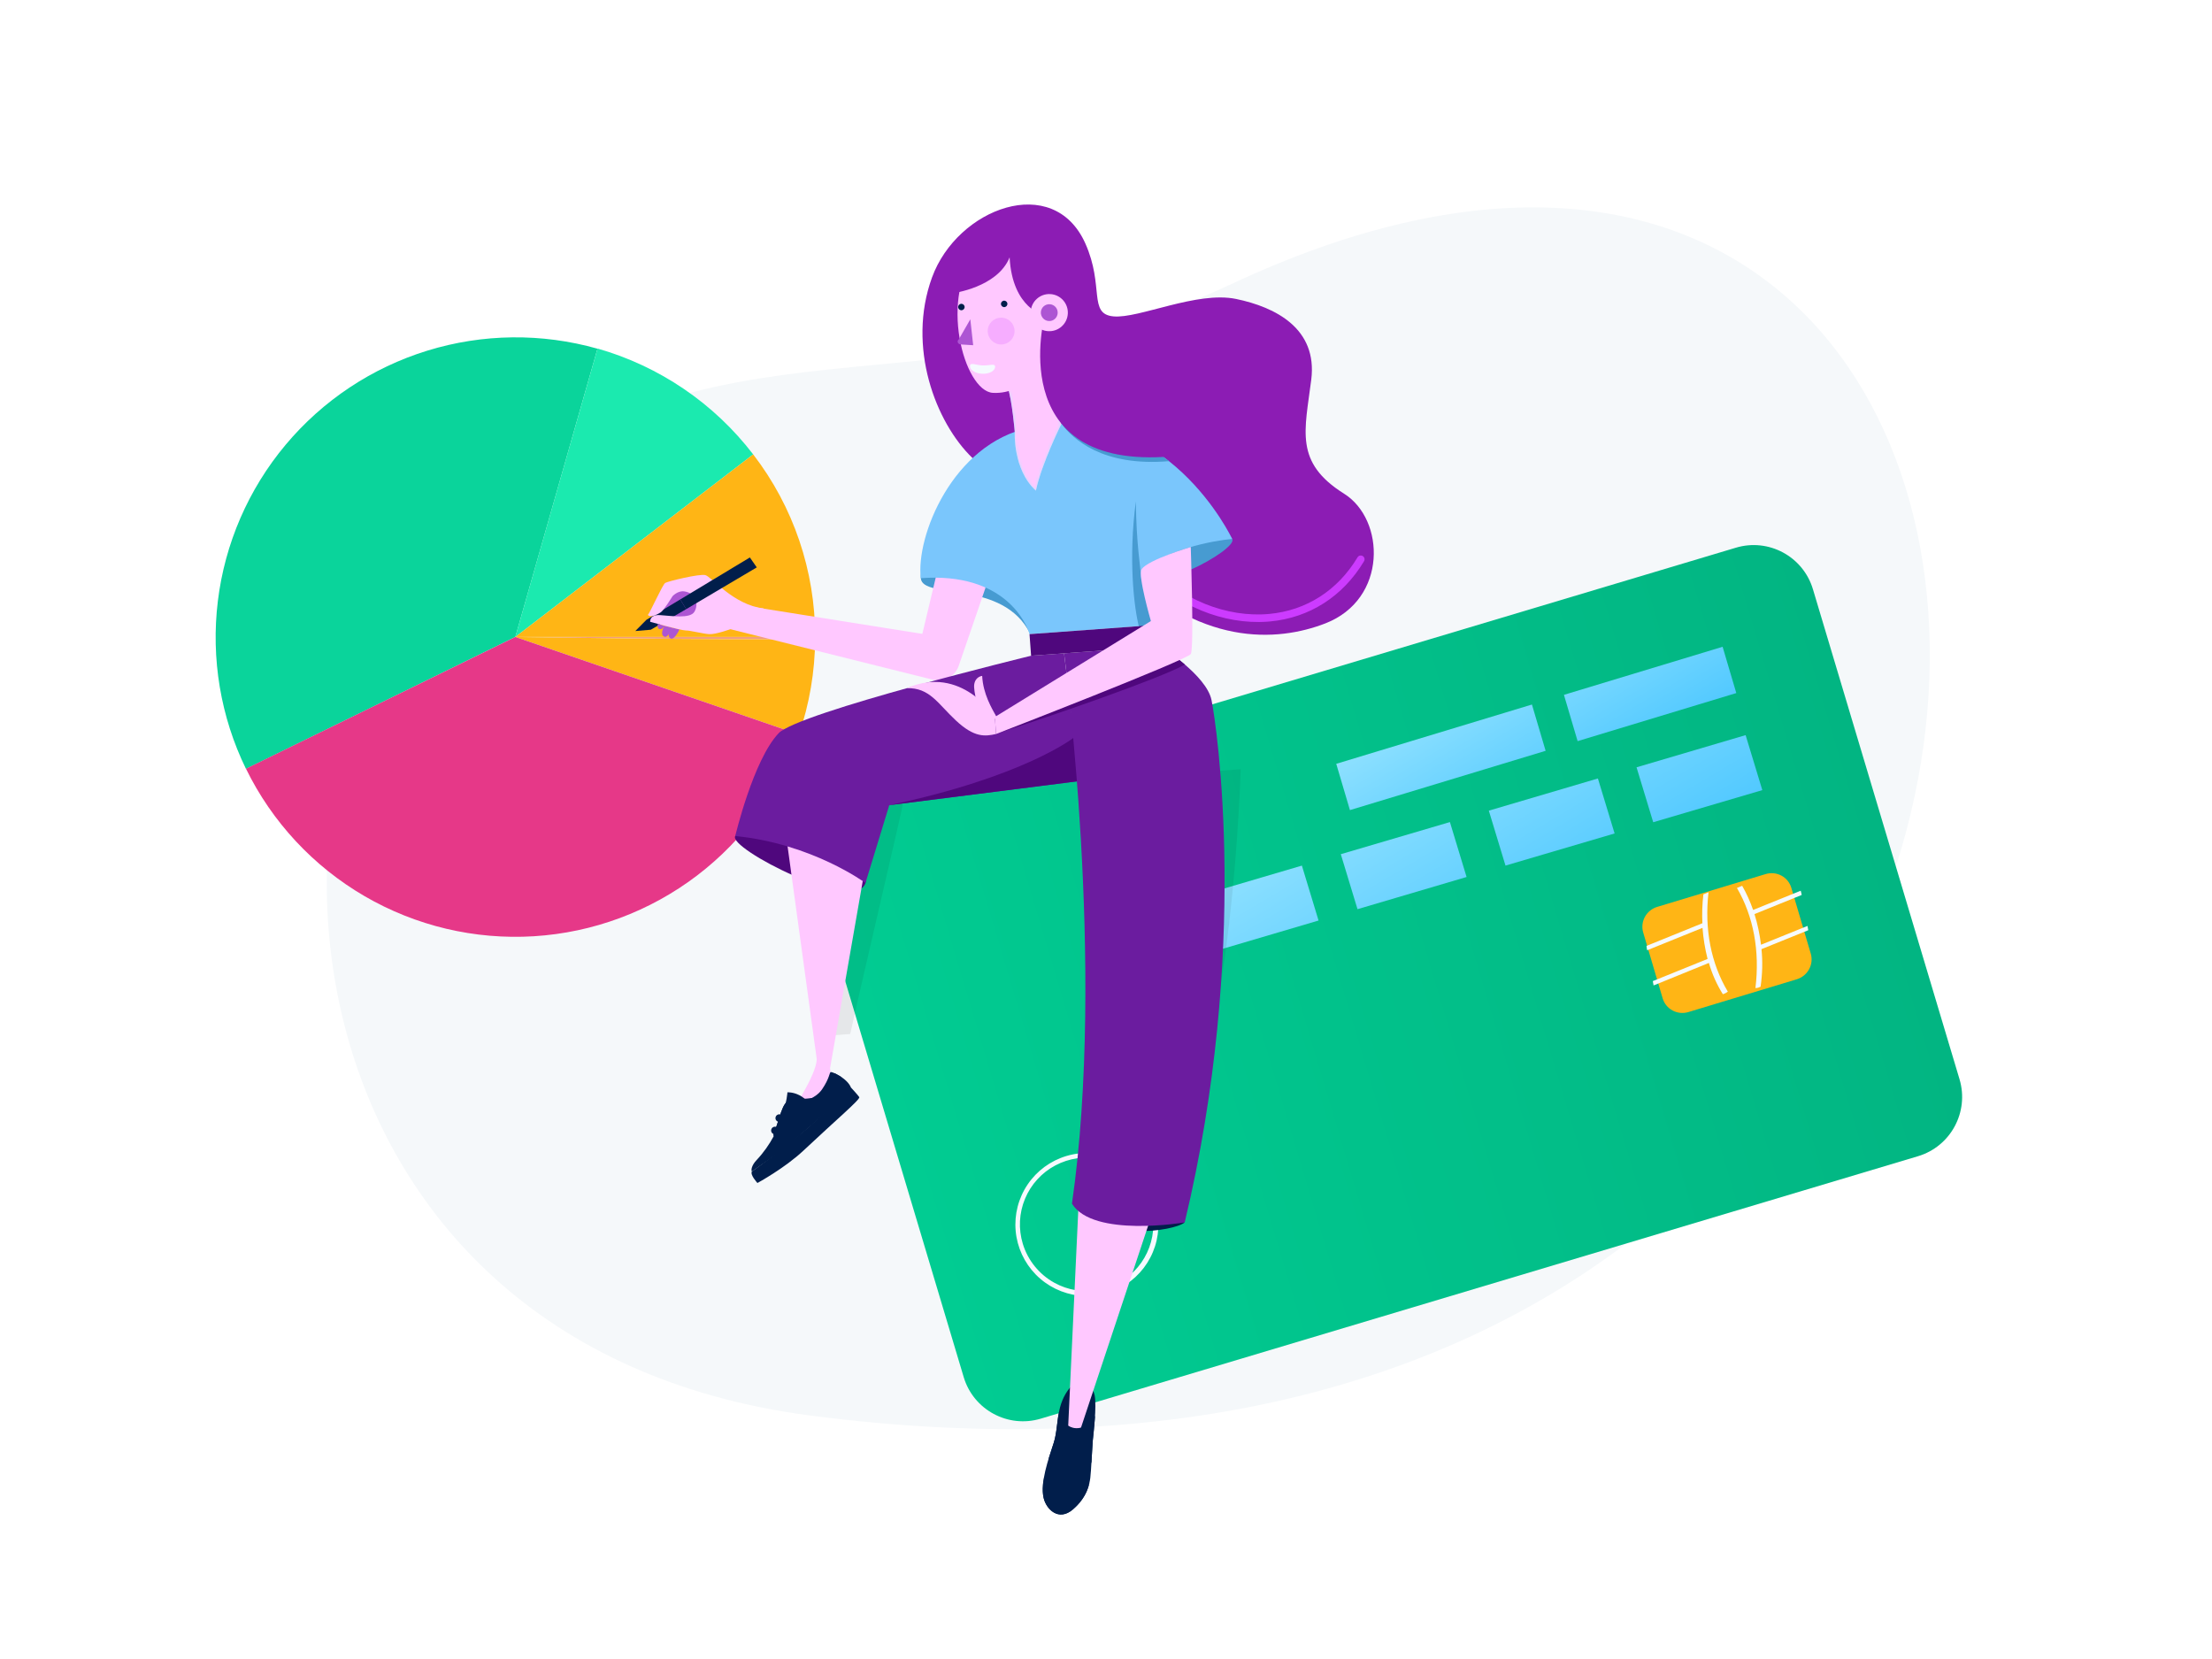 <svg width="704" height="528" viewBox="0 0 704 528" fill="none" xmlns="http://www.w3.org/2000/svg">
<path d="M391.184 90.728C300.013 133.706 223.219 95.245 150.916 162.916C70.226 238.429 86.049 428.118 257.999 450.527C711 509.468 705.1 -57.214 391.235 90.728" fill="#F5F8FA"/>
<path d="M260.059 282.343L306.714 438.294C309.831 448.711 320.802 454.629 331.219 451.513L610.427 367.984C620.844 364.867 626.762 353.896 623.646 343.479L576.991 187.528C573.875 177.111 562.904 171.193 552.486 174.31L273.279 257.839C262.861 260.955 256.943 271.926 260.059 282.343Z" fill="url(#paint0_linear)"/>
<path d="M529.169 317.75L522.976 296.785C522.731 295.964 522.653 295.102 522.745 294.248C522.837 293.393 523.097 292.563 523.511 291.806C523.925 291.048 524.485 290.377 525.158 289.832C525.831 289.287 526.604 288.878 527.433 288.629L561.921 278.193C562.752 277.939 563.623 277.851 564.485 277.932C565.346 278.014 566.181 278.264 566.942 278.668C567.703 279.072 568.374 279.623 568.918 280.287C569.461 280.952 569.866 281.719 570.11 282.542L576.302 303.507C576.545 304.33 576.621 305.194 576.528 306.05C576.434 306.906 576.172 307.736 575.756 308.495C575.34 309.253 574.779 309.925 574.105 310.47C573.43 311.016 572.656 311.425 571.826 311.675L537.357 322.1C535.679 322.605 533.875 322.431 532.341 321.616C530.806 320.8 529.665 319.41 529.169 317.75Z" fill="url(#paint1_linear)"/>
<path d="M520.852 244.207L555.566 233.966L560.883 251.465L526.157 261.687L520.852 244.207ZM479.145 275.483L513.87 265.262L508.553 247.762L473.84 258.004L479.145 275.483ZM432.045 289.358L466.759 279.116L461.454 261.637L426.728 271.858L432.045 289.358ZM384.934 303.213L419.648 292.971L414.343 275.491L379.597 285.724L384.934 303.213Z" fill="url(#paint2_linear)"/>
<path d="M557.953 289.603C557.016 286.914 555.853 284.346 554.471 281.917L552.804 282.602C558.09 291.683 560.125 302.695 558.692 314.478L559.499 314.37L560.332 314.028C560.921 309.937 561.017 305.929 560.616 302.078L575.509 296.054L575.259 294.69L560.467 300.673C560.053 297.309 559.359 294.049 558.392 290.919L573.41 284.839L573.281 284.148L573.105 283.486L557.953 289.603Z" fill="#F6FAFF"/>
<path d="M548.329 316.429L549.157 316.088L549.907 315.605C544.544 306.631 542.419 295.705 543.758 283.986L542.125 284.653C541.762 287.768 541.658 290.837 541.814 293.831L524.028 301.046C524.037 301.284 524.061 301.517 524.101 301.744L524.23 302.432L541.848 295.302C542.106 298.702 542.645 302.007 543.461 305.191L526.022 312.255L526.28 313.629L543.879 306.463C544.915 310.033 546.407 313.374 548.329 316.429Z" fill="#F6FAFF"/>
<path d="M497.744 221.144L548.244 205.848L552.599 220.579L502.099 235.874L497.744 221.144ZM429.634 257.827L491.915 238.956L487.56 224.226L425.279 243.097L429.634 257.827Z" fill="url(#paint3_linear)"/>
<path d="M357.049 369.863C361.629 372.43 365.181 376.502 367.102 381.388C369.024 386.275 369.197 391.675 367.593 396.674C365.989 401.674 362.705 405.965 358.299 408.82C353.893 411.676 348.635 412.92 343.416 412.343C338.197 411.765 333.339 409.401 329.664 405.652C325.988 401.902 323.722 396.997 323.25 391.768C322.777 386.538 324.127 381.307 327.07 376.959C330.013 372.611 334.369 369.414 339.4 367.91C342.323 367.036 345.391 366.759 348.423 367.094C351.455 367.43 354.388 368.371 357.049 369.863ZM335.554 408.25C339.864 410.636 344.871 411.449 349.716 410.549C354.56 409.65 358.941 407.094 362.108 403.319C365.275 399.544 367.031 394.786 367.074 389.858C367.118 384.931 365.447 380.142 362.348 376.312C359.249 372.481 354.914 369.847 350.087 368.862C345.259 367.876 340.239 368.6 335.886 370.909C331.533 373.218 328.119 376.969 326.228 381.519C324.337 386.069 324.087 391.134 325.52 395.849C327.128 401.128 330.726 405.575 335.554 408.25Z" fill="#F6FAFF"/>
<path d="M190.175 110.928L164.01 202.721L78.288 244.709C70.21 228.137 67.101 209.581 69.337 191.281C71.572 172.981 79.057 155.719 90.887 141.58C102.718 127.44 118.388 117.027 136.007 111.597C153.625 106.168 172.438 105.954 190.175 110.981V110.928Z" fill="#0AD49B"/>
<path d="M164.01 202.723H259.43V203.395C228.59 203.744 164.01 202.723 164.01 202.723Z" fill="#F29D7E"/>
<path d="M239.711 144.617L164.01 202.723L190.175 110.93C209.874 116.552 227.242 128.363 239.711 144.617Z" fill="#1BEAAF"/>
<path d="M259.43 202.723H164.01L239.711 144.617C252.526 161.274 259.46 181.708 259.43 202.723Z" fill="#FFB515"/>
<path d="M259.43 203.395C259.367 213.735 257.625 223.996 254.272 233.778L164.01 202.723C164.01 202.723 228.59 203.744 259.43 203.395Z" fill="#FFB515"/>
<path d="M254.272 233.778C248.131 251.618 236.839 267.238 221.824 278.665C206.809 290.091 188.745 296.811 169.913 297.975C151.08 299.139 132.325 294.696 116.017 285.206C99.709 275.716 86.58 261.606 78.288 244.657L164.01 202.723L254.272 233.778Z" fill="#E63888"/>
<path opacity="0.07" fill-rule="evenodd" clip-rule="evenodd" d="M388.347 245.296L376.049 313.777L388.623 312.858C393.9 279.326 394.869 244.819 394.869 244.819L388.347 245.296Z" fill="black"/>
<path opacity="0.07" fill-rule="evenodd" clip-rule="evenodd" d="M271.596 253.826L261.728 329.728L270.6 329.08C272.702 319.266 286.829 259.037 287.314 256.054L271.596 253.826Z" fill="black"/>
<path fill-rule="evenodd" clip-rule="evenodd" d="M332.149 476.739C332.96 480.271 336.867 484.349 341.477 480.388C346.088 476.426 346.74 472.25 347.004 470.351C347.268 468.452 347.617 460.372 347.804 458.344C347.992 456.317 349.08 447.728 348.397 444.145C347.714 440.563 343.604 437.074 339.763 442.638C335.921 448.204 337.022 454.097 335.324 459.323C333.625 464.549 331.016 471.813 332.149 476.739Z" fill="#011E4B"/>
<path fill-rule="evenodd" clip-rule="evenodd" d="M338.214 452.03C338.9 448.557 339.687 444.17 343.641 444.535C347.594 444.901 346.172 453.463 346.172 453.463L342.106 455.924L338.214 452.03Z" fill="#011E4B"/>
<path fill-rule="evenodd" clip-rule="evenodd" d="M264.18 339.973L264.383 341.197L262.946 349.73L251.662 354.222C251.662 354.222 259.886 342.108 259.94 337.078L264.18 339.973Z" fill="#FFC8FF"/>
<path fill-rule="evenodd" clip-rule="evenodd" d="M309.525 145.795C297.762 134.503 288.575 110.367 296.629 88.298C304.683 66.229 335.268 54.754 345.423 77.483C351.522 91.134 346.261 99.943 354.371 100.694C362.481 101.444 380.892 92.543 393.433 95.153C405.976 97.762 419.361 104.57 417.327 120.829C415.293 137.088 411.844 147.135 427.765 157.12C440.885 165.348 441.663 190.695 421.819 198.401C406.601 204.311 381.313 206.083 355.415 179.02C355.415 179.02 326.349 161.944 309.525 145.795Z" fill="#8C1CB4"/>
<path fill-rule="evenodd" clip-rule="evenodd" d="M403.405 197.852C389.321 198.881 374.172 192.659 364.607 181.858C364.166 181.36 364.213 180.598 364.71 180.157C365.207 179.716 365.97 179.762 366.412 180.26C375.664 190.708 390.391 196.66 403.98 195.387C415.784 194.291 425.753 187.896 432.05 177.384C432.392 176.812 433.133 176.625 433.703 176.968C434.274 177.31 434.46 178.05 434.118 178.621C427.416 189.811 416.791 196.618 404.202 197.786C403.938 197.811 403.671 197.833 403.405 197.852Z" fill="#CC3BFF"/>
<path fill-rule="evenodd" clip-rule="evenodd" d="M293.061 184.012C293.55 191.024 319.25 184.139 327.924 201.804C327.924 201.804 327.312 189.157 317.228 182.651C308.888 177.27 292.481 175.698 293.061 184.012Z" fill="#479BD1"/>
<path fill-rule="evenodd" clip-rule="evenodd" d="M234.005 266.079C231.48 269.932 272.433 290.866 275.446 281.02C278.46 271.173 240.158 256.69 234.005 266.079Z" fill="#4F077D"/>
<path fill-rule="evenodd" clip-rule="evenodd" d="M274.827 278.984L264.18 339.973L260.374 340.252L250.455 267.876L274.827 278.984Z" fill="#FFC8FF"/>
<path fill-rule="evenodd" clip-rule="evenodd" d="M305.321 211.332L305.119 211.922C303.959 215.304 300.387 217.185 296.981 216.346L231.263 199.958C229.107 199.42 227.796 197.237 228.334 195.083C228.838 193.058 230.813 191.781 232.835 192.079L293.551 201.741L301.708 167.44C302.927 162.711 307.749 159.864 312.479 161.083C317.209 162.301 320.055 167.124 318.836 171.853C318.78 172.072 318.709 172.306 318.638 172.517L305.321 211.332Z" fill="#FFC8FF"/>
<path fill-rule="evenodd" clip-rule="evenodd" d="M377.047 389.055C373.306 392.063 350.555 394.883 344.056 384.483C337.557 374.084 377.047 389.055 377.047 389.055Z" fill="#011E4B"/>
<path fill-rule="evenodd" clip-rule="evenodd" d="M275.446 281.02C275.446 281.02 258.521 268.495 234.005 266.079C234.005 266.079 239.73 241.872 247.799 233.367C254.094 226.731 328.159 208.7 328.159 208.7L338.648 207.934L343.691 248.558L283.026 256.254L275.446 281.02Z" fill="#6B1C9F"/>
<path fill-rule="evenodd" clip-rule="evenodd" d="M343.346 381.66L339.967 453.939L343.656 455.523L367.309 384.395L343.346 381.66Z" fill="#FFC8FF"/>
<path fill-rule="evenodd" clip-rule="evenodd" d="M338.649 207.933L369.29 205.695C369.29 205.695 383.92 214.829 385.573 222.764C387.226 230.698 397.833 302.365 377.047 389.054C377.047 389.054 347.873 394.005 341.168 383.083C352.071 307.374 338.649 207.933 338.649 207.933Z" fill="#6B1C9F"/>
<path fill-rule="evenodd" clip-rule="evenodd" d="M257.754 349.729C258.712 349.431 260.611 348.201 261.621 346.714C264.043 343.155 263.963 341.372 264.382 341.198C264.802 341.024 269.641 343.137 270.835 346.133C272.028 349.128 261.384 355.049 261.384 355.049L257.754 349.729Z" fill="#011E4B"/>
<path fill-rule="evenodd" clip-rule="evenodd" d="M239.307 372.839C239.025 372.494 239.105 370.998 240.784 369.218C249.873 359.577 250.613 347.638 250.613 347.638C250.613 347.638 257.823 347.227 259.797 356.509L250.649 364.875L239.307 372.839Z" fill="#011E4B"/>
<path fill-rule="evenodd" clip-rule="evenodd" d="M252.322 362.919C251.423 363.005 245.677 363.068 246.223 360.806C248.188 356.257 248.84 350.7 251.416 350.117C253.992 349.535 259.788 350.056 261.932 348.233C264.076 346.409 265.653 341.584 265.653 341.584L267.875 342.842C267.875 342.842 263.143 352.548 262.643 353.88C262.142 355.21 252.322 362.919 252.322 362.919Z" fill="#011E4B"/>
<path fill-rule="evenodd" clip-rule="evenodd" d="M239.306 372.838C238.641 373.891 241.064 376.505 241.064 376.505C241.064 376.505 249.759 371.793 255.783 366.122C266.164 356.349 273.911 349.851 273.471 349.168C273.03 348.486 270.835 346.131 270.835 346.131C270.835 346.131 260.373 356.164 256.336 359.595C248.116 366.578 239.306 372.838 239.306 372.838Z" fill="#011E4B"/>
<path fill-rule="evenodd" clip-rule="evenodd" d="M252.775 349.917C252.265 349.967 251.803 350.029 251.415 350.117C248.84 350.699 248.188 356.257 246.223 360.806C246.022 361.637 246.677 362.313 248.223 362.641C249.076 361.287 251.808 354.99 252.775 349.917Z" fill="#011E4B"/>
<path fill-rule="evenodd" clip-rule="evenodd" d="M249.566 357.441C249.437 357.45 249.304 357.44 249.173 357.404L247.703 357.018C247.059 356.85 246.674 356.191 246.844 355.547C247.012 354.903 247.674 354.515 248.315 354.688L249.784 355.073C250.428 355.242 250.812 355.901 250.644 356.544C250.509 357.056 250.066 357.404 249.566 357.441Z" fill="#011E4B"/>
<path fill-rule="evenodd" clip-rule="evenodd" d="M248.158 361.496C247.999 361.507 247.836 361.488 247.675 361.432L246.238 360.933C245.609 360.715 245.277 360.028 245.495 359.4C245.713 358.771 246.399 358.437 247.028 358.657L248.465 359.156C249.094 359.373 249.427 360.06 249.209 360.689C249.047 361.158 248.623 361.462 248.158 361.496Z" fill="#011E4B"/>
<path fill-rule="evenodd" clip-rule="evenodd" d="M392.168 171.536C394.267 174.827 364.334 191.156 363.335 181.16C362.336 171.164 387.012 163.455 392.168 171.536Z" fill="#479BD1"/>
<path fill-rule="evenodd" clip-rule="evenodd" d="M327.657 201.823C326.751 198.6 319.903 182.05 293.062 184.011C291.428 170.84 303.095 141.257 327.689 136.105C371.223 126.983 392.167 171.535 392.167 171.535C392.167 171.535 375.742 172.729 363.336 181.159L368.854 198.813L327.657 201.823Z" fill="#7AC6FC"/>
<path fill-rule="evenodd" clip-rule="evenodd" d="M363.197 184.073C362.979 180.313 361.659 173.361 361.5 159.579C359.139 177.463 360.789 193.16 362.615 200.007L369.649 197.748L363.197 184.073Z" fill="#479BD1"/>
<path fill-rule="evenodd" clip-rule="evenodd" d="M328.16 208.701L369.357 205.691L368.854 198.814L327.657 201.824L328.16 208.701Z" fill="#4F077D"/>
<path fill-rule="evenodd" clip-rule="evenodd" d="M377.104 211.507C374.858 209.579 372.655 207.973 371.164 206.942C370.136 207.074 369.465 207.179 369.465 207.179L340.296 222.005L318.401 233.066C334.762 227.876 368.749 216.056 376.791 211.681C376.899 211.621 376.999 211.565 377.104 211.507Z" fill="#4F077D"/>
<path fill-rule="evenodd" clip-rule="evenodd" d="M378.975 174.091C378.975 174.091 380.07 206.249 379 208.14C377.929 210.031 317.016 233.603 317.016 233.603L316.621 228.194L366.29 197.656C366.29 197.656 362.043 183.034 363.335 181.158C365.428 178.119 378.975 174.091 378.975 174.091Z" fill="#FFC8FF"/>
<path fill-rule="evenodd" clip-rule="evenodd" d="M331.785 114.527C334.123 127.244 337.81 134.895 337.81 134.895C337.81 134.895 331.481 147.575 329.691 156.164C322.288 149.455 322.954 137.448 322.954 137.448C322.954 137.448 322.161 127.514 320.608 122.794L331.785 114.527Z" fill="#C1E3FE"/>
<mask id="mask0" mask-type="alpha" maskUnits="userSpaceOnUse" x="320" y="114" width="18" height="43">
<path fill-rule="evenodd" clip-rule="evenodd" d="M331.785 114.527C334.124 127.244 337.811 134.895 337.811 134.895L337.803 134.912C337.549 135.422 331.444 147.754 329.692 156.164C322.287 149.455 322.954 137.448 322.954 137.448C322.954 137.448 322.162 127.514 320.609 122.794L331.785 114.527Z" fill="white"/>
</mask>
<g mask="url(#mask0)">
<path fill-rule="evenodd" clip-rule="evenodd" d="M331.785 114.527C334.124 127.244 337.811 134.895 337.811 134.895C337.811 134.895 331.481 147.575 329.692 156.164C322.287 149.455 322.954 137.448 322.954 137.448C322.954 137.448 322.162 127.514 320.609 122.794L331.785 114.527Z" fill="#FFC8FF"/>
</g>
<path fill-rule="evenodd" clip-rule="evenodd" d="M342.741 248.628L341.574 234.881C341.574 234.881 325.742 247.284 283.025 256.256L342.577 248.7L342.741 248.628Z" fill="#4F077D"/>
<path fill-rule="evenodd" clip-rule="evenodd" d="M335.61 112.076C334.125 114.411 326.708 125.633 316.014 125.032C306.671 124.507 298.531 93.835 311.415 79.639C324.299 65.442 353.332 84.217 335.61 112.076Z" fill="#FFC8FF"/>
<path fill-rule="evenodd" clip-rule="evenodd" d="M337.866 134.897C341.411 139.664 350.773 148.571 372.048 146.772C363.466 139.97 352.095 134.527 337.866 134.897Z" fill="#479BD1"/>
<path fill-rule="evenodd" clip-rule="evenodd" d="M370.288 145.43C319.648 148.238 332.501 100.482 332.501 100.482C332.501 100.482 322.199 98.374 321.322 81.907C317.425 91.536 303.217 93.31 303.217 93.31L305.532 84.672L312.141 73.299L333.517 73.113L345.553 89.329L344.339 110.903L404.684 98.865C412.455 142.349 370.288 145.43 370.288 145.43Z" fill="#8C1CB4"/>
<path fill-rule="evenodd" clip-rule="evenodd" d="M339.849 99.831C340.032 96.572 337.539 93.78 334.279 93.597C331.019 93.413 328.228 95.907 328.045 99.166C327.861 102.427 330.355 105.217 333.614 105.401C336.874 105.584 339.666 103.09 339.849 99.831Z" fill="#FFC8FF"/>
<path fill-rule="evenodd" clip-rule="evenodd" d="M331.271 99.347C331.354 97.87 332.62 96.74 334.097 96.823C335.575 96.906 336.706 98.171 336.622 99.648C336.539 101.126 335.274 102.257 333.796 102.173C332.318 102.09 331.189 100.825 331.271 99.347Z" fill="#AD55D3"/>
<path fill-rule="evenodd" clip-rule="evenodd" d="M208.925 194.32C208.938 195.802 213.485 198.72 218.493 197.917C223.503 197.115 226.372 186.3 221.56 186.148C216.75 185.996 208.897 190.831 208.925 194.32Z" fill="#AD55D3"/>
<path fill-rule="evenodd" clip-rule="evenodd" d="M202.193 200.837L205.756 197.237L216.495 190.78L218.391 193.871L207.13 200.418L202.193 200.837Z" fill="#011E4B"/>
<path fill-rule="evenodd" clip-rule="evenodd" d="M209.401 198.581C209.151 199.137 209.3 200.063 209.868 200.218C210.879 200.494 211.418 199.118 211.418 199.118L209.401 198.581Z" fill="#AD55D3"/>
<path fill-rule="evenodd" clip-rule="evenodd" d="M216.216 200.304C215.981 201.102 214.447 203.654 213.511 203.216C211.773 202.403 213.95 199.767 213.95 199.767L216.216 200.304Z" fill="#AD55D3"/>
<path fill-rule="evenodd" clip-rule="evenodd" d="M211.417 199.117C211.174 199.726 209.907 202.134 211.523 202.654C212.708 203.036 213.95 199.766 213.95 199.766L211.417 199.117Z" fill="#AD55D3"/>
<path fill-rule="evenodd" clip-rule="evenodd" d="M206.181 195.696C206.802 195.247 210.846 186.041 211.715 185.524C212.583 185.007 222.524 182.57 224.471 183.031C226.417 183.493 233.426 192.598 243.119 193.651L232.72 200.15C232.72 200.15 227.818 201.969 225.693 201.822C223.568 201.675 219.716 200.647 218.257 200.653C216.797 200.659 206.93 197.907 206.93 197.907C206.93 197.907 206.658 195.56 210.046 195.765C213.434 195.971 219.609 197.027 220.994 194.714C222.445 192.292 221.541 188.696 217.7 188.209C215.684 187.953 214.037 189.751 214.037 189.751C214.037 189.751 211.279 194.266 210.284 194.892C206.921 197.007 206.181 195.696 206.181 195.696Z" fill="#FFC8FF"/>
<path fill-rule="evenodd" clip-rule="evenodd" d="M216.495 190.779L218.391 193.872L240.855 180.576L238.654 177.417L216.495 190.779Z" fill="#011E4B"/>
<path fill-rule="evenodd" clip-rule="evenodd" d="M338.214 452.031C339.255 453.493 341.86 455.993 346.173 453.463L345.432 465.835L335.184 464.301L338.214 452.031Z" fill="#011E4B"/>
<path fill-rule="evenodd" clip-rule="evenodd" d="M333.777 464.128C334.03 465.275 334.906 467.013 336.409 467.517C338.499 468.221 340.561 458.672 338.896 455.841C337.784 453.95 337.208 450.906 337.037 449.402C336.36 452.807 336.344 456.185 335.324 459.324C334.845 460.795 333.777 464.128 333.777 464.128Z" fill="#011E4B"/>
<path fill-rule="evenodd" clip-rule="evenodd" d="M343.319 468.841C345.159 468.69 346.56 467.186 347.378 465.35C347.378 465.35 347.699 459.486 347.805 458.344C347.912 457.177 348.317 453.843 348.512 450.537C347.848 452.157 347.035 454.22 344.917 456.147C342.179 458.637 341.232 469.014 343.319 468.841Z" fill="#011E4B"/>
<path fill-rule="evenodd" clip-rule="evenodd" d="M338.895 455.84C338.598 455.334 338.341 454.744 338.118 454.124L338.114 454.119C337.566 455.566 335.986 462.96 335.046 466.587C335.422 466.997 335.874 467.337 336.408 467.517C338.498 468.22 340.56 458.671 338.895 455.84Z" fill="#011E4B"/>
<path fill-rule="evenodd" clip-rule="evenodd" d="M344.917 456.147C342.179 458.638 341.231 469.014 343.319 468.841C343.866 468.795 344.369 468.62 344.834 468.363C344.07 464.833 345.624 456.052 345.873 455.173L345.845 455.192C345.564 455.512 345.263 455.831 344.917 456.147Z" fill="#011E4B"/>
<path fill-rule="evenodd" clip-rule="evenodd" d="M342.891 466.643C342.793 466.65 342.692 466.645 342.591 466.628L337.439 465.711C336.784 465.595 336.347 464.969 336.463 464.312C336.581 463.658 337.204 463.223 337.862 463.337L343.013 464.254C343.669 464.371 344.105 464.996 343.989 465.652C343.89 466.207 343.428 466.604 342.891 466.643Z" fill="#011E4B"/>
<path fill-rule="evenodd" clip-rule="evenodd" d="M343.182 462.584C343.088 462.591 342.991 462.587 342.892 462.57L338.095 461.758C337.438 461.645 336.996 461.024 337.107 460.368C337.218 459.712 337.838 459.269 338.497 459.381L343.294 460.194C343.951 460.305 344.393 460.927 344.282 461.583C344.187 462.142 343.723 462.544 343.182 462.584Z" fill="#011E4B"/>
<path fill-rule="evenodd" clip-rule="evenodd" d="M337.118 479.296C333.193 478.626 332.219 473.563 332.218 470.386C331.828 472.681 331.721 474.876 332.149 476.739C332.961 480.27 336.867 484.348 341.477 480.387C345.041 477.325 346.236 474.14 346.718 471.972C345.343 475.667 341.043 479.965 337.118 479.296Z" fill="#011E4B"/>
<path fill-rule="evenodd" clip-rule="evenodd" d="M317.017 233.603C313.451 234.4 310.122 234.778 304.289 229.364C298.456 223.951 295.923 218.815 288.604 219.026C306.003 211.383 316.622 228.194 316.622 228.194L317.017 233.603Z" fill="#FFC8FF"/>
<path fill-rule="evenodd" clip-rule="evenodd" d="M312.591 215.116C312.88 220.892 315.705 225.525 317.029 227.931C318.352 230.337 311.704 226.555 311.704 226.555C311.704 226.555 309.675 219.975 310.073 217.728C310.51 215.268 312.591 215.116 312.591 215.116Z" fill="#FFC8FF"/>
<path fill-rule="evenodd" clip-rule="evenodd" d="M308.817 101.62L305.155 107.996C304.393 108.622 304.902 109.569 305.77 109.623L309.727 109.87L308.817 101.62Z" fill="#AD55D3"/>
<path fill-rule="evenodd" clip-rule="evenodd" d="M318.584 96.534C318.481 97.093 318.852 97.629 319.41 97.732C319.969 97.834 320.505 97.463 320.608 96.906C320.711 96.346 320.34 95.81 319.782 95.708C319.223 95.605 318.687 95.975 318.584 96.534Z" fill="#011E4B"/>
<path fill-rule="evenodd" clip-rule="evenodd" d="M304.963 97.53C304.86 98.089 305.231 98.625 305.789 98.728C306.348 98.83 306.884 98.459 306.987 97.902C307.089 97.343 306.719 96.806 306.161 96.704C305.601 96.601 305.065 96.971 304.963 97.53Z" fill="#011E4B"/>
<path opacity="0.191" fill-rule="evenodd" clip-rule="evenodd" d="M314.422 104.594C313.997 106.915 315.534 109.141 317.854 109.567C320.175 109.992 322.401 108.456 322.827 106.135C323.252 103.814 321.716 101.588 319.395 101.162C317.074 100.737 314.848 102.273 314.422 104.594Z" fill="#CC3BFF"/>
<path fill-rule="evenodd" clip-rule="evenodd" d="M316.706 116.785C316.657 118.067 314.829 119.038 312.622 118.955C310.415 118.871 308.666 117.763 308.715 116.481C308.763 115.199 310.545 116.226 312.752 116.31C314.958 116.393 316.755 115.503 316.706 116.785Z" fill="#F5FAFF"/>
<defs>
<linearGradient id="paint0_linear" x1="571.348" y1="168.667" x2="254.416" y2="263.481" gradientUnits="userSpaceOnUse">
<stop stop-color="#02B582"/>
<stop offset="1" stop-color="#01CC92"/>
</linearGradient>
<linearGradient id="paint1_linear" x1="569.296" y1="279.751" x2="616.227" y2="265.87" gradientUnits="userSpaceOnUse">
<stop stop-color="#FFB515"/>
<stop offset="1" stop-color="#FFD149"/>
</linearGradient>
<linearGradient id="paint2_linear" x1="564.621" y1="249.25" x2="532.544" y2="195.109" gradientUnits="userSpaceOnUse">
<stop stop-color="#52C9FF"/>
<stop offset="1" stop-color="#8DE0FF"/>
</linearGradient>
<linearGradient id="paint3_linear" x1="555.835" y1="218.661" x2="532.631" y2="179.495" gradientUnits="userSpaceOnUse">
<stop stop-color="#52C9FF"/>
<stop offset="1" stop-color="#8DE0FF"/>
</linearGradient>
</defs>
</svg>
